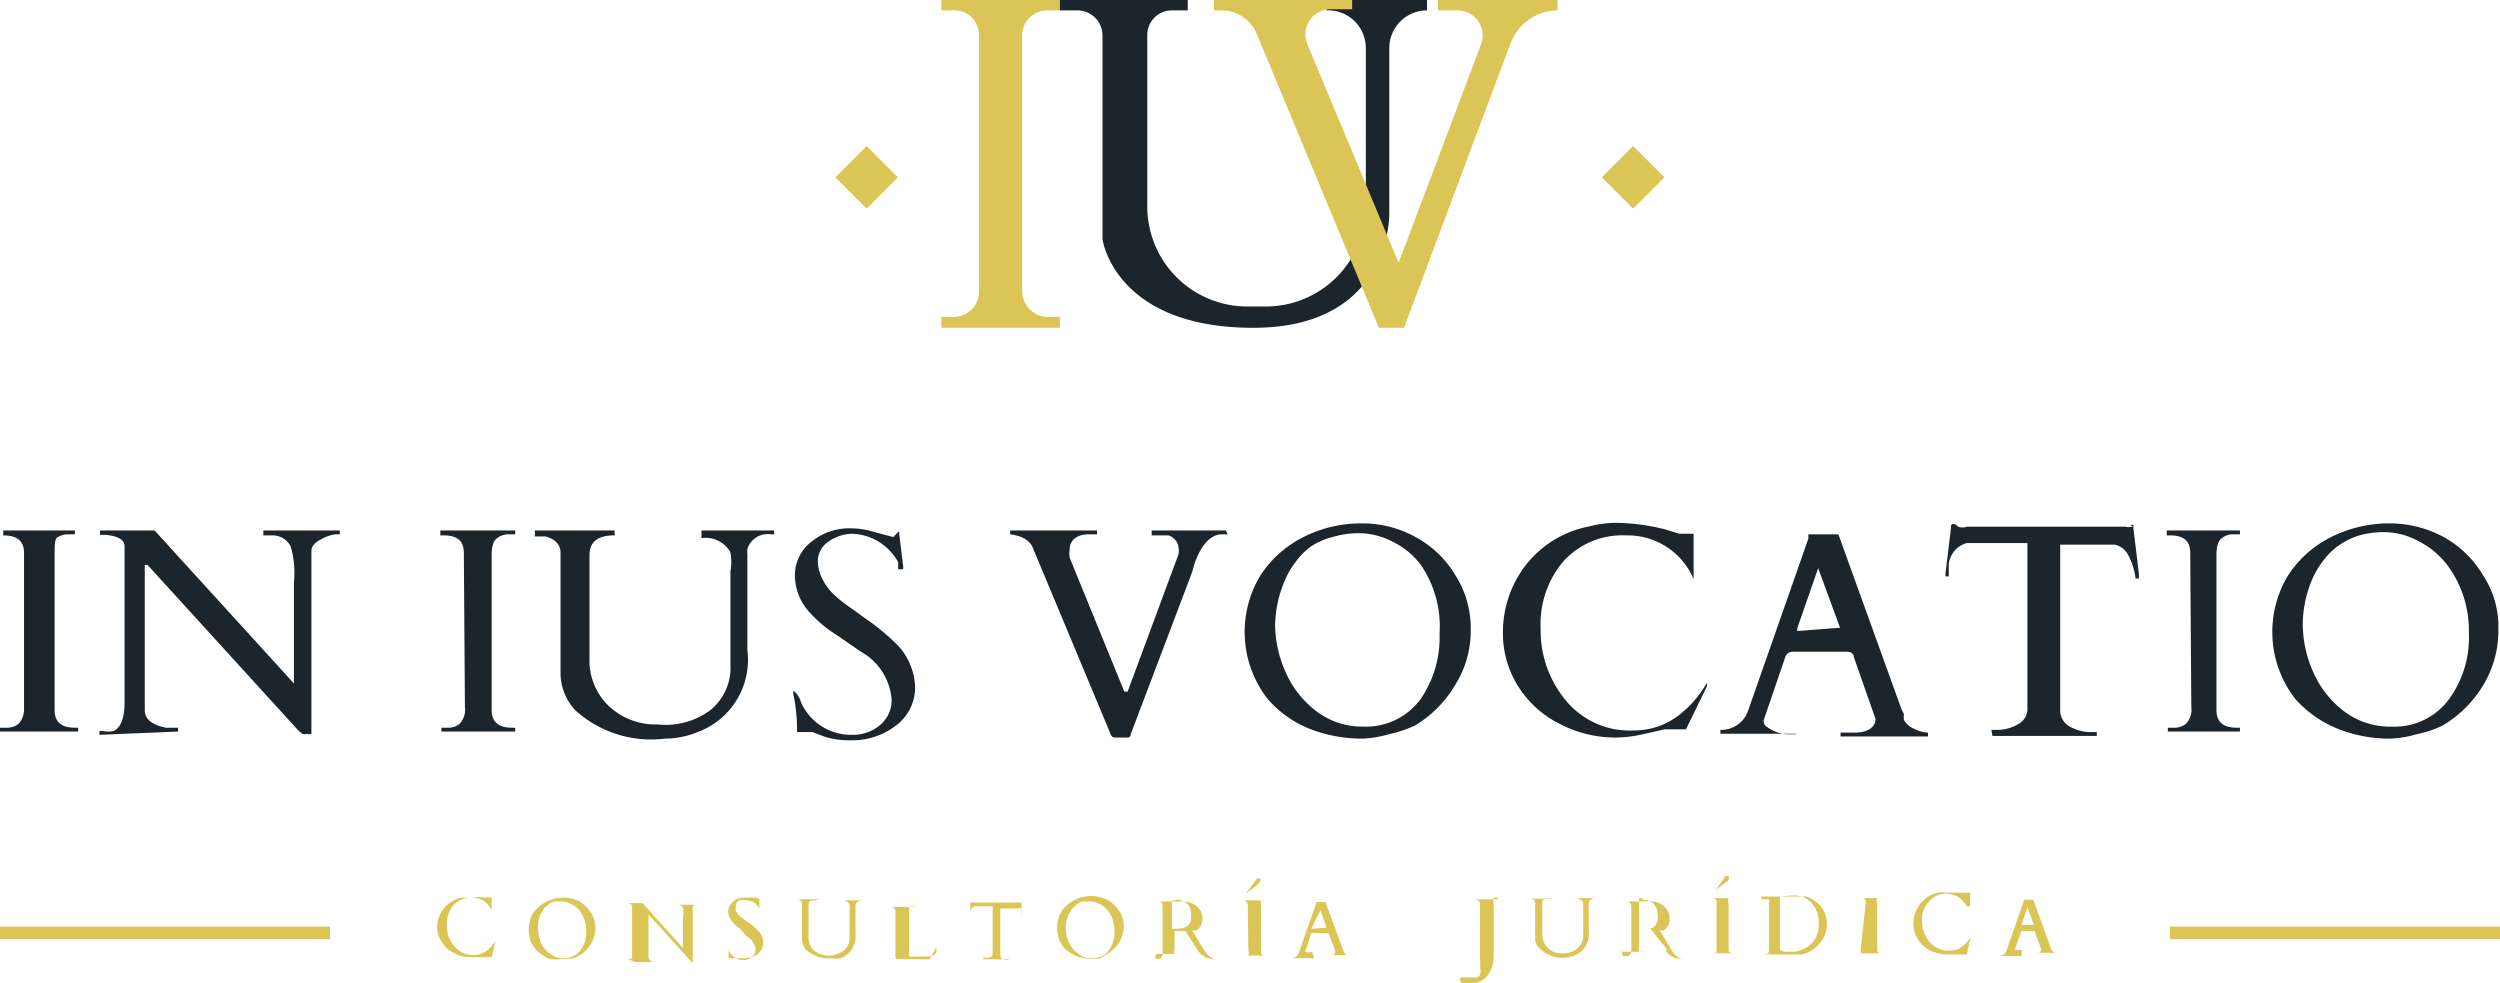 <?xml version="1.0" encoding="UTF-8"?>
<svg xmlns="http://www.w3.org/2000/svg" viewBox="0 0 45.76 18">
  <defs>
    <style>.cls-1{fill:#1d252c;}.cls-2{fill:#dac556;}</style>
  </defs>
  <g id="Capa_2" data-name="Capa 2">
    <g id="Capa_1-2" data-name="Capa 1">
      <path class="cls-1" d="M.44,10.12C.44,9.9.31,9.8.06,9.8c0,0,0,0,0,0V9.71s0,0,0,0H1.37s0,0,0,0v.07s0,0-.12,0a.36.36,0,0,0-.22.07C1,9.92,1,10,1,10.18V13c0,.21.12.32.37.32,0,0,.06,0,.06,0v.07l0,0H0l0,0v-.07s0,0,.12,0a.36.36,0,0,0,.22-.07A.41.41,0,0,0,.44,13Z"></path>
      <path class="cls-1" d="M1.82,13.45l0,0v-.07s0,0,0,0h.06a.46.46,0,0,0,.2,0c.13-.06.2-.24.2-.52V10c0-.12-.12-.19-.35-.21H1.83s0,0,0,0V9.71a0,0,0,0,1,0,0h1l2.55,2.8h0l0,0V10.65A1.69,1.69,0,0,0,5.32,10,.37.37,0,0,0,5,9.8H4.82a0,0,0,0,1,0,0V9.71a0,0,0,0,1,0,0h1.4s0,0,0,0v.07s0,0-.08,0a.71.71,0,0,0-.26.09c-.12.06-.18.13-.18.22v3.26s0,.07,0,.08a.1.1,0,0,1-.08,0,.12.12,0,0,1-.09,0l-.07-.06L2.7,10.34l-.05,0s0,0,0,0V13c0,.16.13.27.39.32l.16,0s.06,0,.06,0v.07l0,0Z"></path>
      <path class="cls-1" d="M8.49,10.12c0-.22-.12-.32-.37-.32,0,0-.06,0-.06,0V9.71s0,0,0,0H9.43s0,0,0,0v.07s0,0-.11,0a.34.34,0,0,0-.22.07c-.07.05-.1.15-.1.31V13c0,.21.12.32.37.32,0,0,.06,0,.06,0v.07l0,0H8.08l0,0v-.07s0,0,.12,0a.31.31,0,0,0,.21-.07.37.37,0,0,0,.1-.31Z"></path>
      <path class="cls-1" d="M11.24,9.8q-.45,0-.45.36v1.9a1.15,1.15,0,0,0,.35.86,1.25,1.25,0,0,0,.9.34A1.37,1.37,0,0,0,13,13a1,1,0,0,0,.37-.84v-1.7a1,1,0,0,0,0-.35.52.52,0,0,0-.53-.26,0,0,0,0,1,0,0V9.71a0,0,0,0,1,0,0h1.33a0,0,0,0,1,0,0v.07s0,0-.06,0a.39.39,0,0,0-.43.27.28.28,0,0,0,0,.09V11.9a1.41,1.41,0,0,1-.91,1.5,1.61,1.61,0,0,1-.6.12A2.06,2.06,0,0,1,10.53,13a1,1,0,0,1-.27-.71V10.12q0-.22-.27-.3l-.14,0s-.06,0-.06,0V9.71a0,0,0,0,1,0,0h1.46a0,0,0,0,1,0,0v.07S11.27,9.8,11.24,9.8Z"></path>
      <path class="cls-1" d="M16.46,9.72s0,0,0,.06l.07.57a.23.23,0,0,1,0,.07h-.09l0,0,0-.06,0-.07a1,1,0,0,0-.84-.52.78.78,0,0,0-.43.14.43.43,0,0,0-.2.34.71.71,0,0,0,.08.34,1,1,0,0,0,.19.27,2.15,2.15,0,0,0,.28.23l.32.23a4.12,4.12,0,0,1,.61.51,1.19,1.19,0,0,1,.3.73.87.87,0,0,1-.35.72,1.3,1.3,0,0,1-.82.27,1.53,1.53,0,0,1-.47-.06l-.24-.09-.1,0h0l-.13,0s0,0-.05,0c0-.44-.07-.68-.07-.7v-.06h0s.1.07.14.21a1,1,0,0,0,.94.6.76.76,0,0,0,.51-.18.59.59,0,0,0,.21-.47,1.1,1.1,0,0,0-.56-.87l-.45-.31a2.21,2.21,0,0,1-.48-.4,1,1,0,0,1-.28-.69.77.77,0,0,1,.31-.62,1.1,1.1,0,0,1,.7-.24,1.5,1.5,0,0,1,.45.07l.34.09Z"></path>
      <path class="cls-1" d="M22.47,9.78a0,0,0,0,1,0,0h-.1c-.23,0-.4.23-.51.55a1.83,1.83,0,0,1-.08.25L20.7,13.43s0,.07-.06.07l-.1,0h-.12a.08.08,0,0,1-.09-.06l-1.42-3.4c-.05-.14-.19-.23-.42-.26h0s0,0,0,0V9.71s0,0,0,0h1.59a0,0,0,0,1,0,0v.07a0,0,0,0,1,0,0h0l-.15,0c-.23,0-.35.12-.35.27a.53.53,0,0,0,0,.16l1,2.45s0,0,.06,0l.93-2.51a.27.27,0,0,0,0-.13.22.22,0,0,0-.06-.14.28.28,0,0,0-.12-.08h-.1l-.11,0h-.1s0,0,0,0V9.71s0,0,0,0h1.36a0,0,0,0,1,0,0Z"></path>
      <path class="cls-1" d="M25.42,13.44a2,2,0,0,1-.49.08,2.66,2.66,0,0,1-.85-.14,2,2,0,0,1-.88-.59,2,2,0,0,1-.14-2.24,2,2,0,0,1,.78-.71,2.32,2.32,0,0,1,1.07-.26,2,2,0,0,1,1,.25,1.89,1.89,0,0,1,.73.7,1.79,1.79,0,0,1,.28,1,1.85,1.85,0,0,1-.28,1,2.12,2.12,0,0,1-.74.75A2.31,2.31,0,0,1,25.42,13.44Zm-2.08-2a2.16,2.16,0,0,0,.2.88,1.8,1.8,0,0,0,.57.71,1.39,1.39,0,0,0,.85.27A1.24,1.24,0,0,0,26,12.8a2,2,0,0,0,.35-1.2A2,2,0,0,0,26,10.33a1.43,1.43,0,0,0-.5-.41,1.35,1.35,0,0,0-.61-.16,1.72,1.72,0,0,0-.5.07A1.28,1.28,0,0,0,24,10a1.24,1.24,0,0,0-.28.28,1.45,1.45,0,0,0-.2.34A2.12,2.12,0,0,0,23.34,11.46Z"></path>
      <path class="cls-1" d="M30.86,13.35h-.19l-.2,0-.4.09a2.34,2.34,0,0,1-.5.06,2.19,2.19,0,0,1-1-.24,1.88,1.88,0,0,1-.77-.68,1.81,1.81,0,0,1-.29-1,2,2,0,0,1,.29-1.05,1.92,1.92,0,0,1,1.27-.89,2,2,0,0,1,.53-.07,3.9,3.9,0,0,1,.88.12l.26.08.13,0,.08,0H31a0,0,0,0,1,0,0v.83s0,0,0,0H31l0,0v0l0,0a0,0,0,0,1,0,0,1.31,1.31,0,0,0-1.23-.8,1.46,1.46,0,0,0-1.15.47,1.77,1.77,0,0,0-.42,1.23,2,2,0,0,0,.46,1.32,1.51,1.51,0,0,0,1.24.55,1.33,1.33,0,0,0,.79-.25,1.91,1.91,0,0,0,.55-.62l0,0h0a0,0,0,0,1,0,0,.14.14,0,0,1,0,.07Z"></path>
      <path class="cls-1" d="M32.89,13.43s0,0,0,0H31.49l0,0v-.07s0,0,0,0A.52.52,0,0,0,32,13l1.1-3.14v0l0-.08s0,0,0,0h.55s0,0,0,0l1.14,3.16a.81.81,0,0,0,.06.13.37.37,0,0,0,0,.11.41.41,0,0,0,.21.17.56.56,0,0,0,.23.06l0,0v.07l0,0H33.69l0,0v-.07s0,0,.1,0h.16c.25,0,.38-.11.38-.25a0,0,0,0,0,0,0l-.4-1.14v0c0-.06-.06-.09-.12-.09h-1a.14.14,0,0,0-.13.09v0l-.4,1.17v0a.13.13,0,0,0,.07.12.68.68,0,0,0,.44.13h.07s0,0,0,0Zm.79-1.94s0,0,0,0a.11.11,0,0,0,0,0l-.4-1.09c0-.05,0-.07,0-.07s0,0,0,.07l-.38,1.09a.13.13,0,0,0,0,.06s0,0,0,0Z"></path>
      <path class="cls-1" d="M36.45,13.36s0,0,0,0h.08a.77.77,0,0,0,.42-.11.32.32,0,0,0,.16-.26V10s0-.06,0-.06l-.06,0H36a.45.45,0,0,0-.33.39c0,.11,0,.19,0,.22s0,0,0,0h-.06V10.5l.1-.83c0-.05,0-.08.05-.08a.15.15,0,0,1,.08.05.22.22,0,0,0,.16,0h2.9a.3.3,0,0,0,.14,0L39,9.61l0,0a.06.06,0,0,1,.05,0s0,0,0,.06l.1.83v.09h-.06s0,0,0,0a1.23,1.23,0,0,0-.13-.42.36.36,0,0,0-.25-.2h-1l0,0s0,0,0,.06v3a.34.34,0,0,0,.16.26.78.78,0,0,0,.43.11h.08l0,0v.07l0,0H36.47s0,0,0,0Z"></path>
      <path class="cls-1" d="M40.09,10.12c0-.22-.12-.32-.37-.32,0,0-.06,0-.06,0V9.71a0,0,0,0,1,0,0H41a0,0,0,0,1,0,0v.07s0,0-.12,0a.31.31,0,0,0-.21.07c-.07.05-.1.15-.1.31V13c0,.21.12.32.37.32,0,0,.06,0,.06,0v.07s0,0,0,0H39.68s0,0,0,0v-.07s0,0,.11,0a.34.34,0,0,0,.22-.07.37.37,0,0,0,.1-.31Z"></path>
      <path class="cls-1" d="M44.23,13.44a1.91,1.91,0,0,1-.49.08,2.55,2.55,0,0,1-.84-.14,2.08,2.08,0,0,1-.89-.59,2,2,0,0,1-.14-2.24,2,2,0,0,1,.78-.71,2.36,2.36,0,0,1,1.08-.26,2.09,2.09,0,0,1,1,.25,1.93,1.93,0,0,1,.72.7,1.71,1.71,0,0,1,.28,1,1.93,1.93,0,0,1-.27,1,2.15,2.15,0,0,1-.75.75A2,2,0,0,1,44.23,13.44Zm-2.08-2a2.16,2.16,0,0,0,.2.88,1.8,1.8,0,0,0,.57.71,1.39,1.39,0,0,0,.85.27,1.24,1.24,0,0,0,1.07-.52,1.92,1.92,0,0,0,.35-1.2,2,2,0,0,0-.42-1.27,1.57,1.57,0,0,0-.51-.41,1.35,1.35,0,0,0-.61-.16,1.72,1.72,0,0,0-.5.07,1.45,1.45,0,0,0-.35.18,1.24,1.24,0,0,0-.28.28,1.45,1.45,0,0,0-.2.34A2.12,2.12,0,0,0,42.15,11.46Z"></path>
      <path class="cls-2" d="M9,17.52H8.87l-.12,0-.14,0a.59.59,0,0,1-.29-.07.56.56,0,0,1-.23-.2A.55.55,0,0,1,8,17a.56.56,0,0,1,.45-.57l.16,0a.81.81,0,0,1,.25,0l.08,0H9a0,0,0,0,1,0,0v.24H9a.38.38,0,0,0-.36-.24.43.43,0,0,0-.34.14.52.52,0,0,0-.12.36.55.55,0,0,0,.13.38.45.45,0,0,0,.37.17.4.4,0,0,0,.23-.08.69.69,0,0,0,.16-.18h0Z"></path>
      <path class="cls-2" d="M10.45,17.55l-.14,0a.69.69,0,0,1-.25,0,.65.65,0,0,1-.25-.17A.52.52,0,0,1,9.68,17a.6.6,0,0,1,.08-.29.74.74,0,0,1,.23-.2.69.69,0,0,1,.32-.08.73.73,0,0,1,.3.07.7.7,0,0,1,.21.21.54.54,0,0,1,.08.28.57.57,0,0,1-.08.28.58.58,0,0,1-.22.22A.52.52,0,0,1,10.45,17.55ZM9.85,17a.8.8,0,0,0,.05.26.55.55,0,0,0,.17.2.41.41,0,0,0,.56-.07.56.56,0,0,0,.1-.35.59.59,0,0,0-.12-.37.44.44,0,0,0-.15-.12.41.41,0,0,0-.18-.05l-.14,0a.33.33,0,0,0-.1.06.34.34,0,0,0-.09.08l-.06.1A.61.61,0,0,0,9.85,17Z"></path>
      <path class="cls-2" d="M11.48,17.55s0,0,0,0v0h.09s0-.07,0-.15v-.81s0-.06-.1-.06h0v0a0,0,0,0,1,0,0h.29l.74.82h0v-.54a.48.48,0,0,0,0-.2.12.12,0,0,0-.11-.05h0v0h.41a0,0,0,0,1,0,0v0h0l-.07,0s-.05,0-.05.07v1h0l0,0-.81-.89h0v.78s0,.08.11.09h.06v0h-.41Z"></path>
      <path class="cls-2" d="M13.9,16.46a0,0,0,0,1,0,0l0,.17v0h0v0l-.05-.07a.27.27,0,0,0-.2-.08.19.19,0,0,0-.12,0,.12.12,0,0,0-.06.1.3.3,0,0,0,0,.1l.06.08.08.06.09.07a.77.77,0,0,1,.18.15.29.29,0,0,1,.09.21.24.24,0,0,1-.1.21.41.41,0,0,1-.24.08l-.14,0-.07,0h-.08s0,0,0,0a1.47,1.47,0,0,1,0-.2v0h0s0,0,0,.06a.28.28,0,0,0,.27.17.2.2,0,0,0,.15-.05.19.19,0,0,0,.07-.14.33.33,0,0,0-.17-.25L13.55,17a.58.58,0,0,1-.14-.12.3.3,0,0,1-.08-.2.23.23,0,0,1,.09-.18.31.31,0,0,1,.2-.07l.13,0,.1,0Z"></path>
      <path class="cls-2" d="M14.93,16.48c-.09,0-.13,0-.13.11v.55a.34.34,0,0,0,.1.26.45.45,0,0,0,.54,0,.29.29,0,0,0,.11-.24v-.5a.22.22,0,0,0,0-.1.14.14,0,0,0-.15-.08h0v0h.39v0h0a.13.13,0,0,0-.13.08v.54a.43.43,0,0,1-.27.44.51.51,0,0,1-.17,0,.61.61,0,0,1-.47-.16.31.31,0,0,1-.07-.21v-.62a.09.09,0,0,0-.08-.09h-.06v0H15v0Z"></path>
      <path class="cls-2" d="M16.27,17.55a0,0,0,0,1,0,0v0h0a.27.27,0,0,0,.12,0l0,0a.07.07,0,0,0,0-.05v-.82s0-.06-.06-.08l-.09,0h0v0h.54a0,0,0,0,1,0,0v0h0a.29.29,0,0,0-.14,0s0,0,0,0v.91s0,0,0,0H17a.17.17,0,0,0,.14-.08l0-.05s0,0,0-.05,0,0,0,0h0l-.12.23s0,0,0,0Z"></path>
      <path class="cls-2" d="M18,17.52h0a.16.16,0,0,0,.12,0s.05,0,.05-.07v-.86a0,0,0,0,0,0,0h-.32s-.08,0-.09.11l0,.06s0,0,0,0h0v0l0-.24s0,0,0,0l0,0h.94v0h0v0l0,.24v0h0a.33.33,0,0,0,0-.13.09.09,0,0,0-.08,0h-.31s0,0,0,0v.86s0,.05.05.07a.16.16,0,0,0,.12,0h0v0s0,0,0,0H18Z"></path>
      <path class="cls-2" d="M20.12,17.55l-.14,0a.68.68,0,0,1-.51-.21.57.57,0,0,1-.12-.37.6.6,0,0,1,.08-.29.64.64,0,0,1,.23-.2.68.68,0,0,1,.31-.08.73.73,0,0,1,.3.07.63.63,0,0,1,.22.21.54.54,0,0,1,.08.28.57.57,0,0,1-.08.28.66.66,0,0,1-.22.22ZM19.51,17a.62.62,0,0,0,.06.26.55.55,0,0,0,.17.2.36.36,0,0,0,.25.08.37.37,0,0,0,.31-.15.56.56,0,0,0,.1-.35.59.59,0,0,0-.12-.37.44.44,0,0,0-.15-.12.41.41,0,0,0-.18-.05l-.14,0a.39.39,0,0,0-.11.06l-.08.08-.06.1A.6.6,0,0,0,19.51,17Z"></path>
      <path class="cls-2" d="M21.13,17.55v0h.07c.06,0,.08-.05.08-.09V16.6c0-.05,0-.08-.05-.1l-.07,0h0v0h.52a.4.4,0,0,1,.24.1.31.31,0,0,1,.09.22.25.25,0,0,1-.11.21l-.08,0,.24.39a.39.39,0,0,0,.17.14,0,0,0,0,1,0,0s0,0,0,0a.36.36,0,0,1-.28-.13l-.05-.07-.2-.32h-.2v.35a.08.08,0,0,0,0,.07l.08,0h.08v0h-.49Zm.37-1.07h-.05s0,0,0,0V17s0,0,0,0h.08q.22,0,.27-.15a.41.41,0,0,0,0-.11.26.26,0,0,0-.07-.2.29.29,0,0,0-.2-.07h0Z"></path>
      <path class="cls-2" d="M22.84,16.58a.09.09,0,0,0-.1-.1h0v0h.4v0h0a.07.07,0,0,0-.06,0s0,0,0,.09v.82c0,.07,0,.1.11.1h0v0h-.4v0h0l.06,0a.12.12,0,0,0,0-.09Zm0-.27h0l.17-.23s0,0,.06,0l0,0a.08.08,0,0,1,0,.05s0,0-.05.06l-.21.17h0Z"></path>
      <path class="cls-2" d="M24.05,17.54h-.41v0h0a.15.15,0,0,0,.14-.12l.32-.91h0v0h.16l.34.92s0,0,0,0l0,0a.1.1,0,0,0,.06.05l.07,0h0v0h-.48s0,0,0,0v0h.08c.07,0,.11,0,.11-.07h0l-.12-.33h0a0,0,0,0,0,0,0H24a0,0,0,0,0,0,0h0l-.11.34h0s0,0,0,0a.17.17,0,0,0,.13,0h0Zm.23-.56h0v0l-.11-.32a0,0,0,0,1,0,0s0,0,0,0L24,17v0s0,0,0,0Z"></path>
      <path class="cls-2" d="M27.4,16.43s0,0,0,0l-.06,0a.12.12,0,0,0,0,.09v1a.58.58,0,0,1-.1.32A.43.43,0,0,1,27,18l-.1,0-.11,0s-.06,0-.06-.06a.05.05,0,0,1,0-.05l0,0h0s0,0,0,0l0,0,0,0H27a.09.09,0,0,0,.09-.05.16.16,0,0,0,0-.12.81.81,0,0,0,0-.17v-1q0-.08-.09-.09H27a0,0,0,0,1,0,0h0a0,0,0,0,1,0,0h.43Z"></path>
      <path class="cls-2" d="M28.36,16.44c-.08,0-.13,0-.13.1v.56a.36.36,0,0,0,.1.25.36.36,0,0,0,.27.1.4.4,0,0,0,.27-.09.31.31,0,0,0,.11-.25v-.49c0-.05,0-.08,0-.1a.17.17,0,0,0-.16-.08h.39a0,0,0,0,1,0,0h0s0,0,0,0a.13.13,0,0,0-.13.08v.53a.42.42,0,0,1-.26.44.6.6,0,0,1-.64-.13.25.25,0,0,1-.08-.21v-.62s0-.07-.08-.08h0s0,0,0,0h0s0,0,0,0h.42s0,0,0,0h0S28.37,16.44,28.36,16.44Z"></path>
      <path class="cls-2" d="M29.71,17.5s0,0,0,0h0a0,0,0,0,1,0,0h.07a.09.09,0,0,0,.08-.09v-.82a.1.1,0,0,0-.06-.09l-.07,0h0s0,0,0,0h.51a.33.33,0,0,1,.23.1.29.29,0,0,1,.09.22.23.23,0,0,1-.11.21l-.07,0,.23.38a.32.32,0,0,0,.17.14h0s0,0,0,0a.34.34,0,0,1-.28-.13l0-.06L30.21,17H30s0,0,0,0v.36a.08.08,0,0,0,0,.06.12.12,0,0,0,.09,0h.07v0h-.48Zm.36-1.06H30V17s0,0,0,0h.08c.14,0,.23,0,.26-.16a.36.36,0,0,0,0-.11.26.26,0,0,0-.08-.19.27.27,0,0,0-.2-.07h0Z"></path>
      <path class="cls-2" d="M31.42,16.53c0-.06,0-.09-.11-.09s0,0,0,0h0s0,0,0,0h.39a0,0,0,0,1,0,0h0s0,0,0,0l-.06,0a.12.12,0,0,0,0,.09v.83c0,.06,0,.09.11.09a0,0,0,0,1,0,0v0h-.4v0h0a.08.08,0,0,0,.07,0s0,0,0-.09Zm0-.26h0l.16-.23a.07.07,0,0,1,.06,0l0,0a.05.05,0,0,1,0,0,.13.13,0,0,1,0,.07l-.22.17h0Z"></path>
      <path class="cls-2" d="M32.24,16.41h.68l.13,0a.34.34,0,0,1,.15.07.69.69,0,0,1,.13.11.54.54,0,0,1,.11.32.53.53,0,0,1-.09.3.59.59,0,0,1-.37.26h-.74v0s0,0,0,0h0c.09,0,.14,0,.14-.09v-.85a.09.09,0,0,0,0-.07l-.08,0h-.06Zm.34,0s0,0,0,0v.95s0,.06.11.06h.07a.53.53,0,0,0,.39-.14.48.48,0,0,0,.14-.37.53.53,0,0,0-.13-.38.43.43,0,0,0-.35-.14Z"></path>
      <path class="cls-2" d="M34.15,16.53c0-.06,0-.09-.11-.09s0,0,0,0h.39s0,0,0,0h0s0,0,0,0l-.07,0a.12.12,0,0,0,0,.09v.83c0,.06,0,.09.11.09h0v0H34v0h0a.07.07,0,0,0,.06,0s0,0,0-.09Z"></path>
      <path class="cls-2" d="M36,17.47h-.12l-.11,0-.15,0a.77.77,0,0,1-.29-.07.61.61,0,0,1-.22-.2.55.55,0,0,1,0-.6.54.54,0,0,1,.37-.26.39.39,0,0,1,.15,0l.26,0,.07,0h.1v.25H36a.42.42,0,0,0-.69-.09.48.48,0,0,0-.13.36.59.59,0,0,0,.14.38.44.44,0,0,0,.36.16.37.37,0,0,0,.23-.07.55.55,0,0,0,.16-.18h0s0,0,0,0Z"></path>
      <path class="cls-2" d="M37,17.5h-.42v0h0a.15.15,0,0,0,.15-.11l.32-.92h0v0h.17l.33.92a.05.05,0,0,1,0,0s0,0,0,0,0,0,.06.05h.06a0,0,0,0,1,0,0v0h-.49v0h.07c.08,0,.11,0,.11-.07v0l-.12-.33h0s0,0,0,0H37s0,0,0,0h0l-.12.34h0a.08.08,0,0,0,0,0,.25.25,0,0,0,.13,0h0a0,0,0,0,1,0,0Zm.23-.57h0l-.12-.32a0,0,0,0,0,0,0v0l-.11.32v0h.24Z"></path>
      <rect class="cls-2" y="16.96" width="6.04" height="0.23"></rect>
      <rect class="cls-2" x="39.72" y="16.96" width="6.04" height="0.23"></rect>
      <rect class="cls-2" x="29.49" y="2.84" width="0.81" height="0.81" transform="translate(6.46 22.09) rotate(-45)"></rect>
      <rect class="cls-2" x="15.46" y="2.84" width="0.81" height="0.81" transform="translate(2.35 12.17) rotate(-45)"></rect>
      <path class="cls-2" d="M19.4.19V0H17.23V.19h.23a.45.45,0,0,1,.46.46V5.34a.46.46,0,0,1-.46.46h-.23V6H19.4V5.8h-.23a.47.47,0,0,1-.46-.46V.65a.46.46,0,0,1,.46-.46Z"></path>
      <path class="cls-1" d="M25,0h-.72V.19h0A.69.69,0,0,1,25,.88V3.77a1.83,1.83,0,0,1-1.83,1.84h-.33A1.83,1.83,0,0,1,21,3.77V.65a.45.45,0,0,1,.46-.46h.28V0H19.4V.19h.32a.46.46,0,0,1,.46.46V4.38S20.4,6,22.94,6s2.49-2.1,2.49-2.1V.88a.69.69,0,0,1,.69-.69h0V0H25Z"></path>
      <path class="cls-2" d="M22.22,0V.19h.12A.7.7,0,0,1,23,.61L25.24,6h.46L27.65.79a.93.93,0,0,1,.86-.6h0V0H26.32V.19h.36a.46.46,0,0,1,.43.62l-1.51,4-1.67-4a.46.46,0,0,1,.42-.64h.4V0Z"></path>
    </g>
  </g>
</svg>

